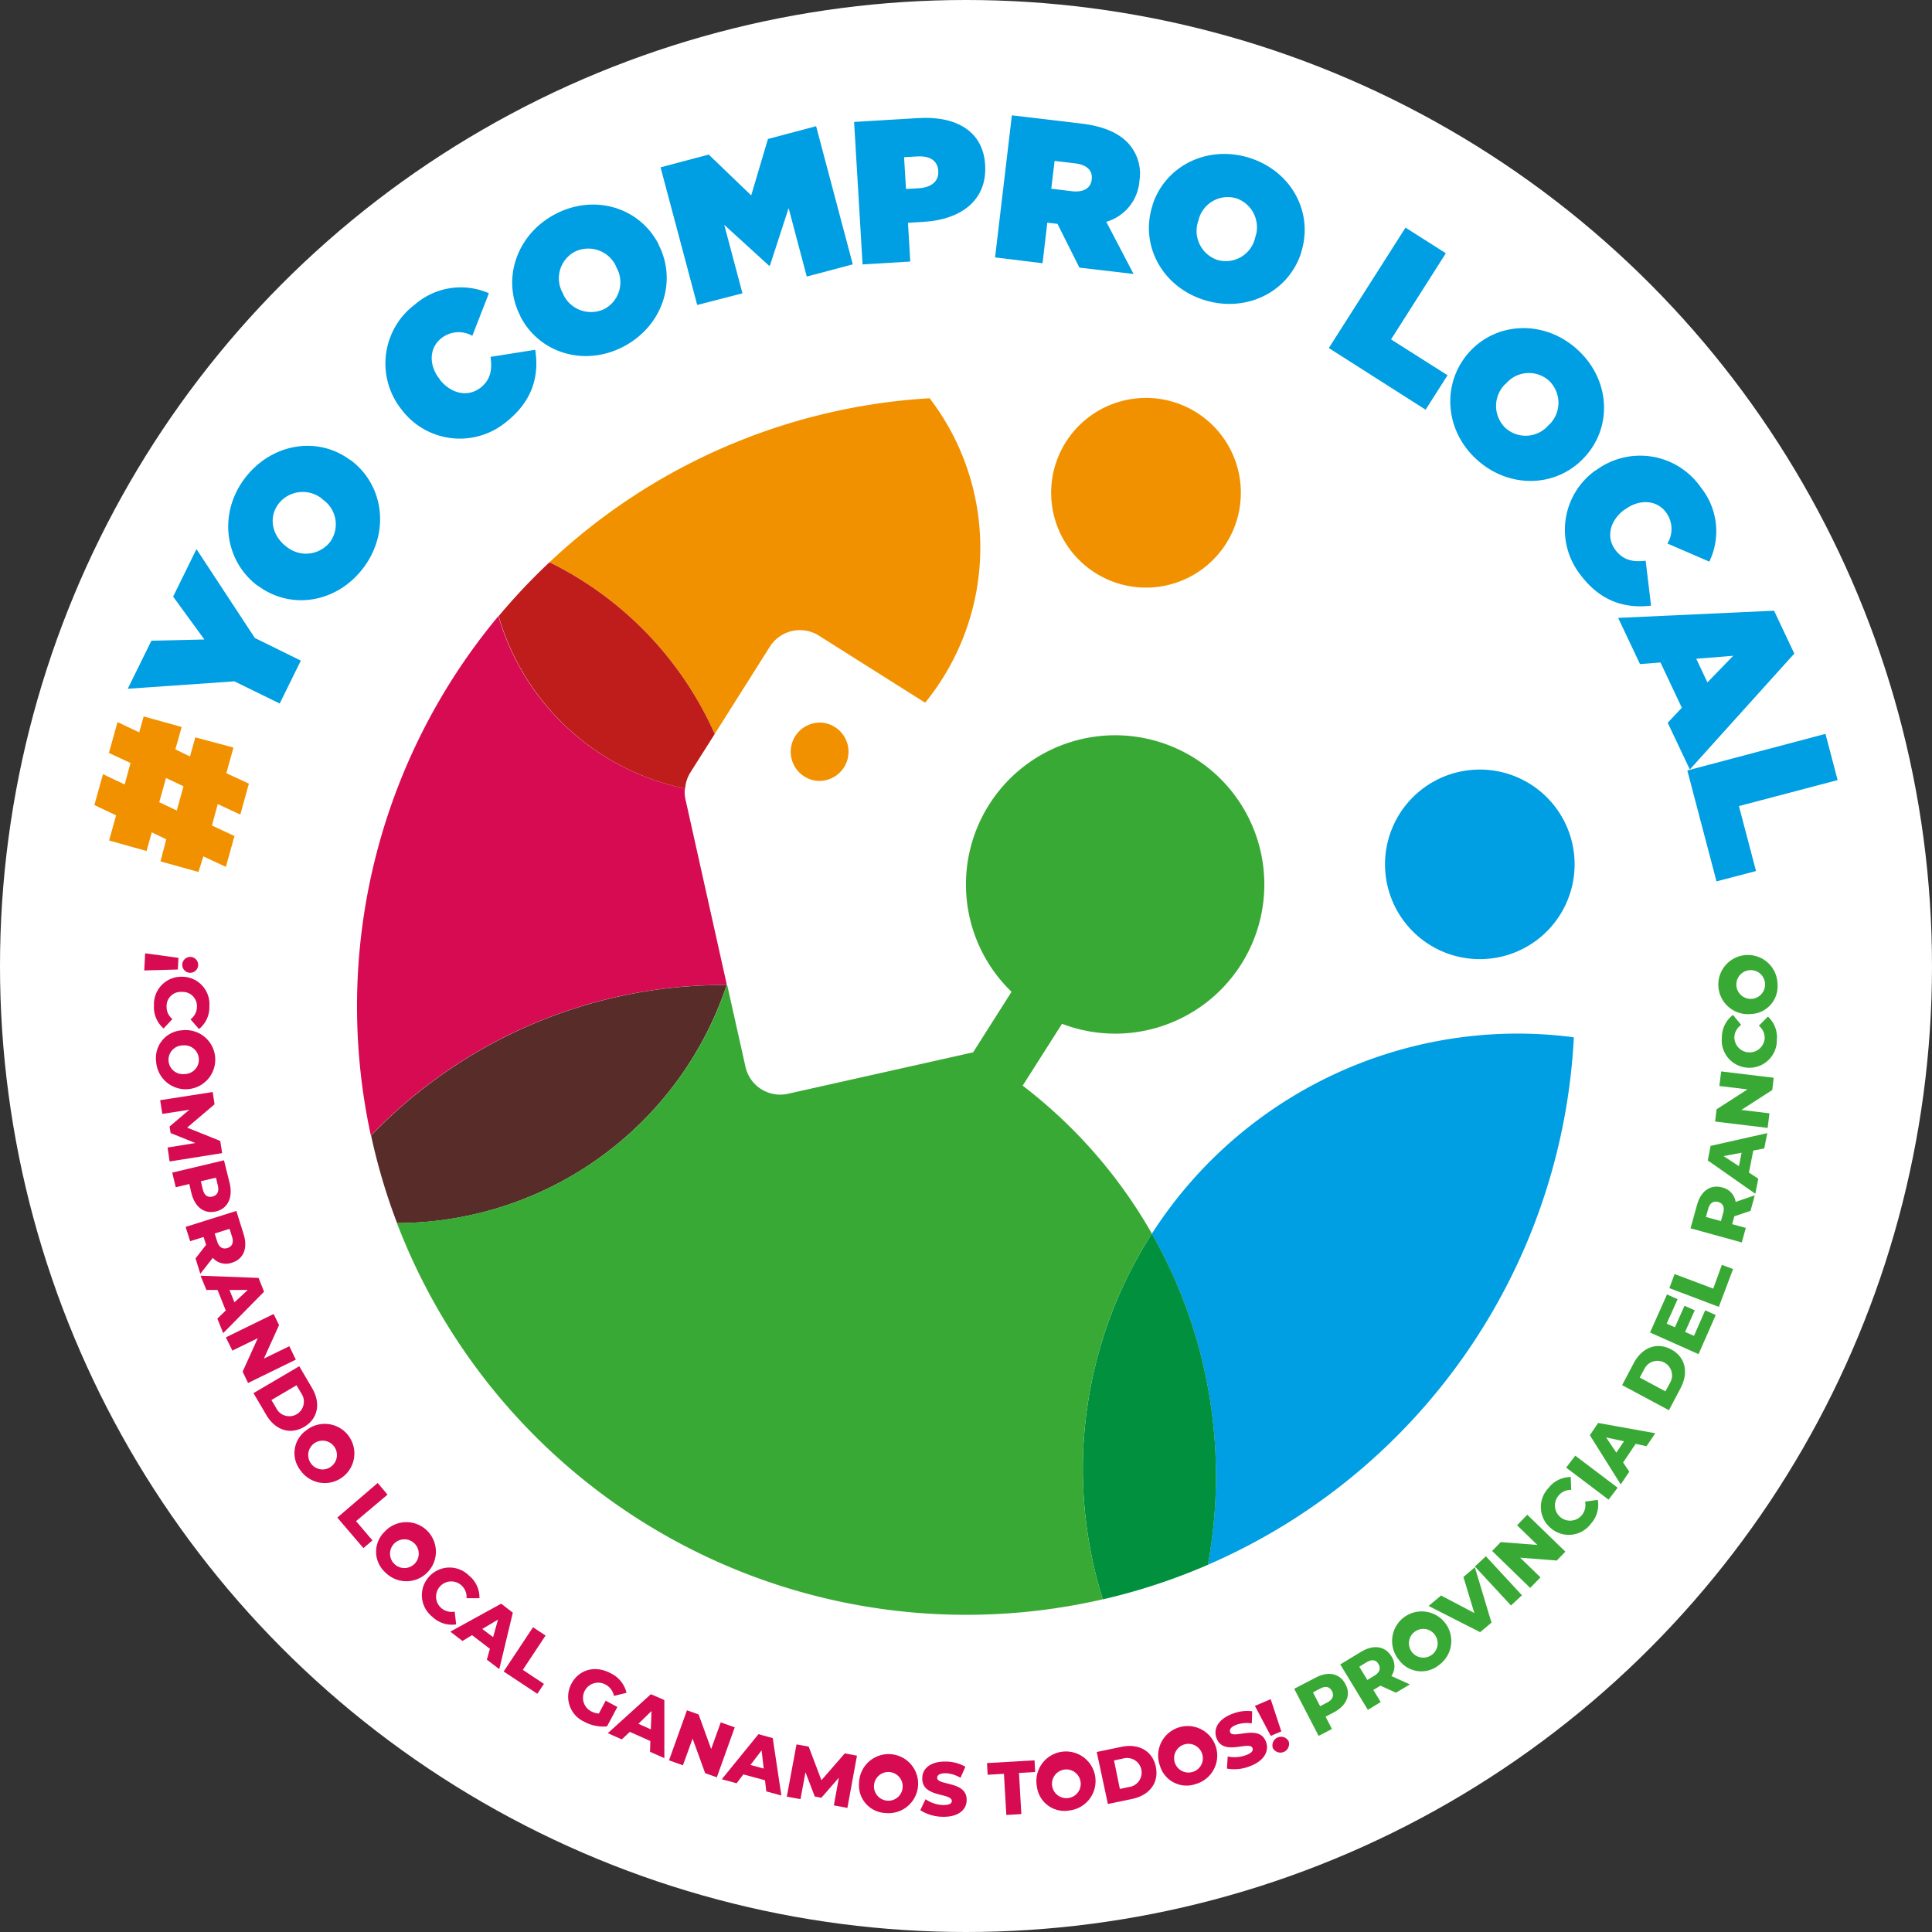 <?xml version="1.0" encoding="UTF-8"?> <svg xmlns="http://www.w3.org/2000/svg" viewBox="0 0 331 331"><rect x="0" y="0" width="331" height="331" fill="#333333" stroke="none"/><defs><style>.cls-1{fill:#fff;}.cls-2{fill:none;}.cls-3{fill:#f29100;}.cls-4{fill:#d60b51;}.cls-5{fill:#582c29;}.cls-6{fill:#be1d1b;}.cls-7{fill:#009ee2;}.cls-8{fill:#00903e;}.cls-9{fill:#39a935;}</style></defs><g id="Capa_2" data-name="Capa 2"><g id="Capa_1-2" data-name="Capa 1"><circle class="cls-1" cx="165.5" cy="165.5" r="165.5"></circle><path class="cls-2" d="M166.69,180.3h0v0Z"></path><path class="cls-2" d="M124.5,168.76h.08l0-.14S124.51,168.71,124.5,168.76Z"></path><path class="cls-3" d="M122.45,125.75l9.47-15a6.1,6.1,0,0,1,8.36-1.86l18.22,11.5a42.07,42.07,0,0,0,.77-52.16A103.92,103.92,0,0,0,94.14,96.33,59.87,59.87,0,0,1,122.45,125.75Z"></path><path class="cls-4" d="M124.17,168.75h.33s0-.1,0-.14l-7.07-31.7a5.56,5.56,0,0,1-.09-1.82,42.14,42.14,0,0,1-31.95-29.54,104.4,104.4,0,0,0-21.85,89A83.87,83.87,0,0,1,124.17,168.75Z"></path><path class="cls-5" d="M124.5,168.76h-.33a83.87,83.87,0,0,0-60.59,25.79,103.2,103.2,0,0,0,4.45,15A59.65,59.65,0,0,0,124.5,168.76Z"></path><path class="cls-6" d="M117.38,135.1a6.07,6.07,0,0,1,.88-2.73l4.19-6.62A59.87,59.87,0,0,0,94.14,96.33a105.5,105.5,0,0,0-8.71,9.23A42.14,42.14,0,0,0,117.38,135.1Z"></path><path class="cls-7" d="M197.34,211.37a83.94,83.94,0,0,1,9.59,56.72,104.31,104.31,0,0,0,62.71-90.37,73.59,73.59,0,0,0-9.57-.64A74.49,74.49,0,0,0,197.34,211.37Z"></path><path class="cls-8" d="M197.34,211.37a74.63,74.63,0,0,0-8.4,62.64,103.56,103.56,0,0,0,18-5.92,83.94,83.94,0,0,0-9.59-56.72Z"></path><path class="cls-7" d="M262.77,134.73a16.24,16.24,0,1,0,7,13.38A16.23,16.23,0,0,0,262.77,134.73Z"></path><path class="cls-3" d="M211.59,78.81a16.25,16.25,0,1,0,1,5.55A16.26,16.26,0,0,0,211.59,78.81Z"></path><path class="cls-3" d="M140.37,123.8a5,5,0,0,0-.89,9.9,5.16,5.16,0,0,0,.89.09,5,5,0,1,0,0-10Z"></path><path class="cls-9" d="M191.05,177.09a25.56,25.56,0,1,0-17.75-7.17l-6.58,10.37v0h0L135,187.39a6.09,6.09,0,0,1-7.28-4.62l-3.13-14h-.08A59.65,59.65,0,0,1,68,209.53,104.42,104.42,0,0,0,188.94,274a74.6,74.6,0,0,1,8.41-62.64A84.56,84.56,0,0,0,175.21,186l6.74-10.6A25.44,25.44,0,0,0,191.05,177.09Z"></path><path class="cls-3" d="M40,128.08l-1.22,4.39,3.86,1.79-1.47,5.3-3.86-1.8-1,3.67,3.86,1.8-1.47,5.29-3.86-1.8L34,149.39l-6.51-1.81,1-3.78-2.49-1.2-.89,3.2L18.69,144l1.2-4.31-3.72-1.76,1.47-5.29,3.72,1.76,1-3.68L18.66,129l1.47-5.29,3.72,1.76.76-2.73,6.51,1.81-1.07,3.84,2.5,1.21.91-3.27Zm-9.71,10.78,1.15-4.15-3-1.42-1.15,4.15Z"></path><path class="cls-7" d="M40.16,116.73,21.89,118l4.05-8.23,9.07-.21-5.35-7.35,4-8.13,10,15.22,7.88,3.88-3.62,7.35Z"></path><path class="cls-7" d="M44.22,100.37l-.06,0C38.46,96.09,37.39,88,41.9,82S54.34,74.59,60,78.82l.06,0c5.7,4.24,6.77,12.31,2.26,18.38S49.92,104.6,44.22,100.37Zm11-14.83,0-.05a5.25,5.25,0,0,0-7.51.84c-1.86,2.5-.94,5.61,1.36,7.32l0,0a5.25,5.25,0,0,0,7.51-.84A5.15,5.15,0,0,0,55.23,85.54Z"></path><path class="cls-7" d="M68.85,70.23l0,0a12.64,12.64,0,0,1,2.27-18.09,12,12,0,0,1,12.64-1.9l-2.84,7.29a4.75,4.75,0,0,0-5.32.43c-2.17,1.72-2.1,4.74-.27,7l0,.06c2,2.49,4.85,3.07,7,1.4,1.81-1.43,2-3.23,1.71-5.28l7.66-1.21c.64,4.14-.2,8.6-5,12.38A12.48,12.48,0,0,1,68.85,70.23Z"></path><path class="cls-7" d="M89.16,54.22l0-.06c-3.26-6.3-.68-14,6-17.49s14.4-1.15,17.66,5.16l0,.06c3.26,6.3.67,14-6,17.49S92.42,60.53,89.16,54.22Zm16.41-8.48,0-.06a5.24,5.24,0,0,0-7.1-2.55,5.16,5.16,0,0,0-2,7.18l0,.06a5.25,5.25,0,0,0,7.11,2.55A5.18,5.18,0,0,0,105.57,45.74Z"></path><path class="cls-7" d="M113.17,28.67l8.25-2.19,7.28,7,2.87-9.67,8.25-2.19,6.28,23.67-7.88,2.09-3.11-11.73-3.21,9.87-.14,0-7.68-7,3.12,11.73-7.75,2Z"></path><path class="cls-7" d="M146.33,20.89l11-.66c6.5-.39,11.1,2.25,11.45,8v.07c.35,5.91-4,9.32-10.57,9.71l-2.65.16.39,6.64-8.17.49Zm11.09,11.36c2.09-.13,3.43-1.15,3.33-2.9v-.07c-.11-1.78-1.46-2.61-3.62-2.48l-2.24.13.33,5.45Z"></path><path class="cls-7" d="M173.36,19.76l11.89,1.41c4.3.51,6.92,1.91,8.42,3.82a7.66,7.66,0,0,1,1.54,6v.07A7.91,7.91,0,0,1,189.53,38l4.68,8.94-9.28-1.09-3.76-7.5-1.74-.2-.82,6.95-8.13-1Zm10.27,13c2,.23,3.23-.5,3.41-2v-.07c.18-1.56-.94-2.47-2.82-2.7l-3.54-.42-.57,4.76Z"></path><path class="cls-7" d="M197.47,35.15l0-.07c2.21-6.75,9.52-10.32,16.7-8s10.93,9.46,8.73,16.21l0,.07c-2.2,6.75-9.51,10.32-16.7,8S195.26,41.89,197.47,35.15ZM215,40.88l0-.06A5.24,5.24,0,0,0,211.88,34a5.16,5.16,0,0,0-6.52,3.61l0,.06a5.24,5.24,0,0,0,3.17,6.85A5.15,5.15,0,0,0,215,40.88Z"></path><path class="cls-7" d="M240.8,39l6.91,4.39-9.39,14.76L248,64.29l-3.76,5.9L227.66,59.63Z"></path><path class="cls-7" d="M251.74,60.3l0,0c4.79-5.25,12.92-5.5,18.51-.41s6.07,13.12,1.29,18.37l-.05.05c-4.78,5.25-12.92,5.5-18.5.41S247,65.55,251.74,60.3Zm13.64,12.45.05,0a5.24,5.24,0,0,0-.07-7.55,5.17,5.17,0,0,0-7.43.61l-.05,0a5.24,5.24,0,0,0,.08,7.55A5.16,5.16,0,0,0,265.38,72.75Z"></path><path class="cls-7" d="M273.34,80.6l.06,0a12.66,12.66,0,0,1,18,2.91,12,12,0,0,1,1.45,12.71l-7.18-3.1a4.78,4.78,0,0,0-.24-5.34c-1.64-2.22-4.66-2.26-7-.51l-.06,0c-2.56,1.88-3.24,4.73-1.65,6.9,1.37,1.86,3.15,2.16,5.22,1.89l.93,7.7c-4.15.5-8.58-.5-12.19-5.4A12.49,12.49,0,0,1,273.34,80.6Z"></path><path class="cls-7" d="M303.94,104.63l3.47,7.34-17.9,19.86-3.79-8,2.42-2.58-3.66-7.75-3.51.27-3.74-7.91Zm-11.42,12.28,4.43-4.56-6.34.51Z"></path><path class="cls-7" d="M312.75,125.73l2.08,7.92-16.91,4.45,2.93,11.13L294.08,151l-5-19Z"></path><path class="cls-4" d="M24.71,166.26l.16-2.93,5.7.77-.1,2Zm7.8.4a1.36,1.36,0,0,1-1.27-1.53,1.36,1.36,0,1,1,1.27,1.53Z"></path><path class="cls-4" d="M31.22,167.34a4.7,4.7,0,0,1,4.65,5.08,4.77,4.77,0,0,1-1.78,3.88l-1.45-1.66a2.71,2.71,0,0,0,1.1-2.13,2.44,2.44,0,0,0-2.56-2.57,2.43,2.43,0,0,0-2.64,2.49,2.66,2.66,0,0,0,1,2.16l-1.51,1.61a4.8,4.8,0,0,1-1.65-3.94A4.7,4.7,0,0,1,31.22,167.34Z"></path><path class="cls-4" d="M31.13,176.52a5.07,5.07,0,1,1-4.38,5.37A4.76,4.76,0,0,1,31.13,176.52Zm.51,7.49a2.46,2.46,0,1,0-.34-4.9,2.46,2.46,0,1,0,.34,4.9Z"></path><path class="cls-4" d="M28.71,196.6l4.76-.77-4.24-1.71L29.05,193l3.4-2.88-4.64.72-.37-2.35,9-1.4.32,2.1-4.7,4,5.67,2.28.33,2.09-9,1.43Z"></path><path class="cls-4" d="M37,207.55c-2,.48-3.63-.74-4.21-3.15l-.36-1.55-2.32.56-.6-2.51,8.86-2.11,1,4C39.91,205.25,39,207.07,37,207.55ZM36.39,205c.83-.2,1.18-.83.94-1.87L37,201.76l-2.59.62.33,1.39C35,204.81,35.58,205.21,36.39,205Z"></path><path class="cls-4" d="M35.31,213.27l-.43-1.34-2.3.72-.78-2.45,8.69-2.74,1.25,4c.74,2.37,0,4.25-2,4.87a3,3,0,0,1-3.28-.83l-2.14,2.73-.82-2.63Zm4.45-1.37-.43-1.37-2.55.8.43,1.37c.32,1,.95,1.37,1.75,1.12S40.08,212.91,39.76,211.9Z"></path><path class="cls-4" d="M38.68,224.52,37.27,221l-1.91,0-1-2.44,9.94.38.94,2.36-7,7.1-1-2.49Zm1.49-1.4L42.45,221H39.31Z"></path><path class="cls-4" d="M50.68,232.94l-8.18,4L41.57,235l2.6-5.74-4.36,2.13-1.11-2.27,8.18-4,.93,1.9-2.6,5.74,4.36-2.12Z"></path><path class="cls-4" d="M51.27,234.07l2.18,3.71c1.53,2.59,1.07,5.26-1.34,6.68s-5,.53-6.5-2.07l-2.18-3.71Zm-3.94,7.19a2.5,2.5,0,1,0,4.3-2.53l-.83-1.4-4.3,2.53Z"></path><path class="cls-4" d="M52.48,245.05a5.07,5.07,0,1,1-1,6.86A4.76,4.76,0,0,1,52.48,245.05Zm4.31,6.16a2.46,2.46,0,1,0-3.54-.52A2.43,2.43,0,0,0,56.79,251.21Z"></path><path class="cls-4" d="M64.71,254.07l1.68,2L61,260.61l2.81,3.3-1.55,1.32L57.79,260Z"></path><path class="cls-4" d="M65.85,262.47a5.06,5.06,0,1,1,.15,6.91A4.75,4.75,0,0,1,65.85,262.47Zm5.25,5.37a2.46,2.46,0,1,0-3.58.06A2.45,2.45,0,0,0,71.1,267.84Z"></path><path class="cls-4" d="M73.46,270.18a4.71,4.71,0,0,1,6.88-.25,4.8,4.8,0,0,1,1.8,3.88l-2.21,0a2.68,2.68,0,0,0-.9-2.22,2.6,2.6,0,0,0-3.44,3.9,2.73,2.73,0,0,0,2.31.62l.25,2.19a4.83,4.83,0,0,1-4.07-1.3A4.7,4.7,0,0,1,73.46,270.18Z"></path><path class="cls-4" d="M83.93,282.48l-3.06-2.34-1.64,1-2.08-1.6,8.71-4.79,2,1.54-2.32,9.67-2.13-1.62Zm.55-2,.84-3-2.7,1.6Z"></path><path class="cls-4" d="M91.32,278.79l2.15,1.42-3.9,5.88,3.62,2.4-1.13,1.7-5.77-3.82Z"></path><path class="cls-4" d="M103.77,291.37l2,1.08L104,295.77a6.82,6.82,0,0,1-3.91-.8,4.7,4.7,0,0,1-2.17-6.54c1.31-2.44,4.1-3.16,6.7-1.76a5,5,0,0,1,2.72,3.35l-2.15.53a2.86,2.86,0,0,0-1.46-1.95,2.6,2.6,0,0,0-2.49,4.57,3.31,3.31,0,0,0,1.36.4Z"></path><path class="cls-4" d="M111.42,298.28l-3.52-1.57L106.53,298l-2.4-1.06,7.38-6.68,2.31,1,0,9.95-2.45-1.08Zm.08-2,.12-3.14-2.25,2.19Z"></path><path class="cls-4" d="M125.88,295.94l-3.07,8.56-2-.71-2.15-5.92L117,302.44l-2.38-.85,3.07-8.57,2,.71,2.15,5.92,1.64-4.56Z"></path><path class="cls-4" d="M131.06,305l-3.71-1-1.15,1.52-2.54-.69,6.28-7.72,2.45.67,1.48,9.84-2.58-.71Zm-.22-2-.36-3.12-1.9,2.5Z"></path><path class="cls-4" d="M142.86,309.31l.86-4.75-3,3.44-1.13-.21L138,303.63l-.86,4.61-2.34-.43,1.66-8.95,2.09.38,2.18,5.76,4-4.6,2.09.39-1.64,8.95Z"></path><path class="cls-4" d="M147.18,305.42a5.06,5.06,0,1,1,4.57,5.2A4.75,4.75,0,0,1,147.18,305.42Zm7.47.73A2.46,2.46,0,1,0,152,308.5,2.44,2.44,0,0,0,154.65,306.15Z"></path><path class="cls-4" d="M157.67,310.13l.9-1.88a5.63,5.63,0,0,0,3,1c1.07,0,1.49-.25,1.5-.69,0-1.45-5.16-.54-5.06-3.92,0-1.63,1.4-2.91,4.11-2.84a6.84,6.84,0,0,1,3.28.89l-.85,1.89a5.41,5.41,0,0,0-2.5-.78c-1.08,0-1.48.33-1.49.78,0,1.39,5.15.5,5.05,3.85,0,1.59-1.4,2.9-4.11,2.83A7.31,7.31,0,0,1,157.67,310.13Z"></path><path class="cls-4" d="M172,303.9l-2.79.16-.11-2,8.14-.47.11,2-2.77.16.4,7.05-2.57.15Z"></path><path class="cls-4" d="M177.65,306.11a5.07,5.07,0,1,1,5.62,4.06A4.76,4.76,0,0,1,177.65,306.11Zm7.46-.95a2.46,2.46,0,1,0-2.11,2.89A2.44,2.44,0,0,0,185.11,305.16Z"></path><path class="cls-4" d="M187.9,300.16l4.21-.88c2.95-.62,5.34.67,5.91,3.41s-1.09,4.88-4,5.5l-4.21.88Zm5.55,6a2.5,2.5,0,1,0-1-4.89l-1.59.34,1,4.88Z"></path><path class="cls-4" d="M198.73,302.52a5.06,5.06,0,1,1,6.18,3.11A4.75,4.75,0,0,1,198.73,302.52Zm7.2-2.12a2.46,2.46,0,1,0-1.62,3.18A2.43,2.43,0,0,0,205.93,300.4Z"></path><path class="cls-4" d="M210.21,303l.13-2.07a5.77,5.77,0,0,0,3.12-.22c1-.37,1.29-.8,1.13-1.21-.51-1.35-5,1.45-6.17-1.72-.57-1.52.21-3.22,2.74-4.17a6.79,6.79,0,0,1,3.37-.42l-.07,2.07a5.39,5.39,0,0,0-2.61.23c-1,.37-1.25.85-1.09,1.28.49,1.3,5-1.48,6.14,1.66.55,1.48-.21,3.22-2.75,4.16A7.1,7.1,0,0,1,210.21,303Z"></path><path class="cls-4" d="M215,292.26l2.7-1.15,1.82,5.52-1.81.77Zm3.07,7.23a1.48,1.48,0,0,1,2.71-1.16,1.48,1.48,0,0,1-2.71,1.16Z"></path><path class="cls-9" d="M230.51,288.54c1,1.83.16,3.69-2,4.84l-1.41.73,1.1,2.11-2.29,1.18-4.18-8.07,3.69-1.92C227.58,286.27,229.56,286.69,230.51,288.54Zm-2.3,1.2c-.39-.75-1.09-.95-2-.46l-1.27.66,1.23,2.37,1.27-.66C228.34,291.16,228.59,290.47,228.21,289.74Z"></path><path class="cls-9" d="M236.5,288.8l-1.21.73,1.26,2.07-2.2,1.34-4.73-7.78,3.56-2.16c2.12-1.29,4.12-1,5.2.77a3,3,0,0,1,0,3.38l3.17,1.43L239.16,290Zm-2.4-4-1.22.75,1.38,2.27,1.22-.74c.91-.56,1.11-1.25.68-2S235,284.26,234.1,284.81Z"></path><path class="cls-9" d="M239.66,284.37a5.07,5.07,0,1,1,6.86.9A4.75,4.75,0,0,1,239.66,284.37Zm6.1-4.38a2.46,2.46,0,1,0-.48,3.54A2.44,2.44,0,0,0,245.76,280Z"></path><path class="cls-9" d="M252.68,268.51l2.85,9.49-1.95,1.63-8.83-4.49,2.14-1.79,5.7,3-1.87-6.17Z"></path><path class="cls-9" d="M252.68,268.38l1.89-1.75,6.18,6.68-1.88,1.75Z"></path><path class="cls-9" d="M261.66,259.51l6.53,6.33-1.48,1.52-6.27-.49,3.48,3.37-1.76,1.81-6.52-6.33,1.47-1.52,6.28.49-3.48-3.37Z"></path><path class="cls-9" d="M265.7,261.82a4.7,4.7,0,0,1-.42-6.87,4.82,4.82,0,0,1,3.83-1.9l.08,2.21a2.66,2.66,0,0,0-2.19,1,2.6,2.6,0,0,0,4,3.33,2.7,2.7,0,0,0,.56-2.32l2.18-.31a4.82,4.82,0,0,1-1.19,4.1A4.71,4.71,0,0,1,265.7,261.82Z"></path><path class="cls-9" d="M268.32,251.44l1.56-2.05,7.26,5.49-1.55,2.05Z"></path><path class="cls-9" d="M280.23,247.37l-2.15,3.19,1.06,1.58-1.47,2.18-5.29-8.43,1.42-2.1,9.79,1.76-1.5,2.22Zm-2-.44-3.06-.66,1.75,2.6Z"></path><path class="cls-9" d="M277.91,237.31l2-3.79c1.42-2.66,3.94-3.65,6.41-2.33s3,4,1.61,6.62l-2,3.8Zm8.19-.37a2.5,2.5,0,1,0-4.4-2.36l-.77,1.43,4.4,2.36Z"></path><path class="cls-9" d="M292.14,224.49l1.81.81L291,232l-8.31-3.71,2.91-6.52,1.82.81-1.88,4.19,1.41.63,1.65-3.69,1.75.78-1.65,3.7,1.52.68Z"></path><path class="cls-9" d="M286,220.69l.9-2.41,6.62,2.49L295,216.7l1.92.72-2.44,6.48Z"></path><path class="cls-9" d="M297.14,208.38l-.38,1.35,2.34.64-.69,2.49-8.78-2.42,1.11-4c.66-2.4,2.31-3.56,4.32-3a3,3,0,0,1,2.3,2.48l3.28-1.13-.73,2.66Zm-4.49-1.26-.38,1.38,2.57.7.38-1.38c.29-1-.05-1.67-.85-1.89S292.93,206.09,292.65,207.12Z"></path><path class="cls-9" d="M300.38,197.12l-.74,3.77,1.6,1.05-.51,2.58-8.15-5.71.49-2.49,9.71-2.19-.52,2.63Zm-2,.37-3.09.58,2.63,1.72Z"></path><path class="cls-9" d="M294.88,183.56l9,1.09-.25,2.1-5.3,3.41,4.82.58-.31,2.5-9-1.09.25-2.1,5.3-3.41-4.82-.58Z"></path><path class="cls-9" d="M299.5,182.93a4.71,4.71,0,0,1-4.5-5.22,4.86,4.86,0,0,1,1.9-3.83l1.41,1.71a2.68,2.68,0,0,0-1.17,2.09,2.6,2.6,0,0,0,5.19.25,2.69,2.69,0,0,0-1-2.2l1.56-1.56a4.81,4.81,0,0,1,1.53,4A4.71,4.71,0,0,1,299.5,182.93Z"></path><path class="cls-9" d="M299.93,173.73a5.07,5.07,0,1,1,4.6-5.17A4.75,4.75,0,0,1,299.93,173.73Zm-.19-7.51a2.46,2.46,0,1,0,2.66,2.39A2.44,2.44,0,0,0,299.74,166.22Z"></path></g></g></svg> 